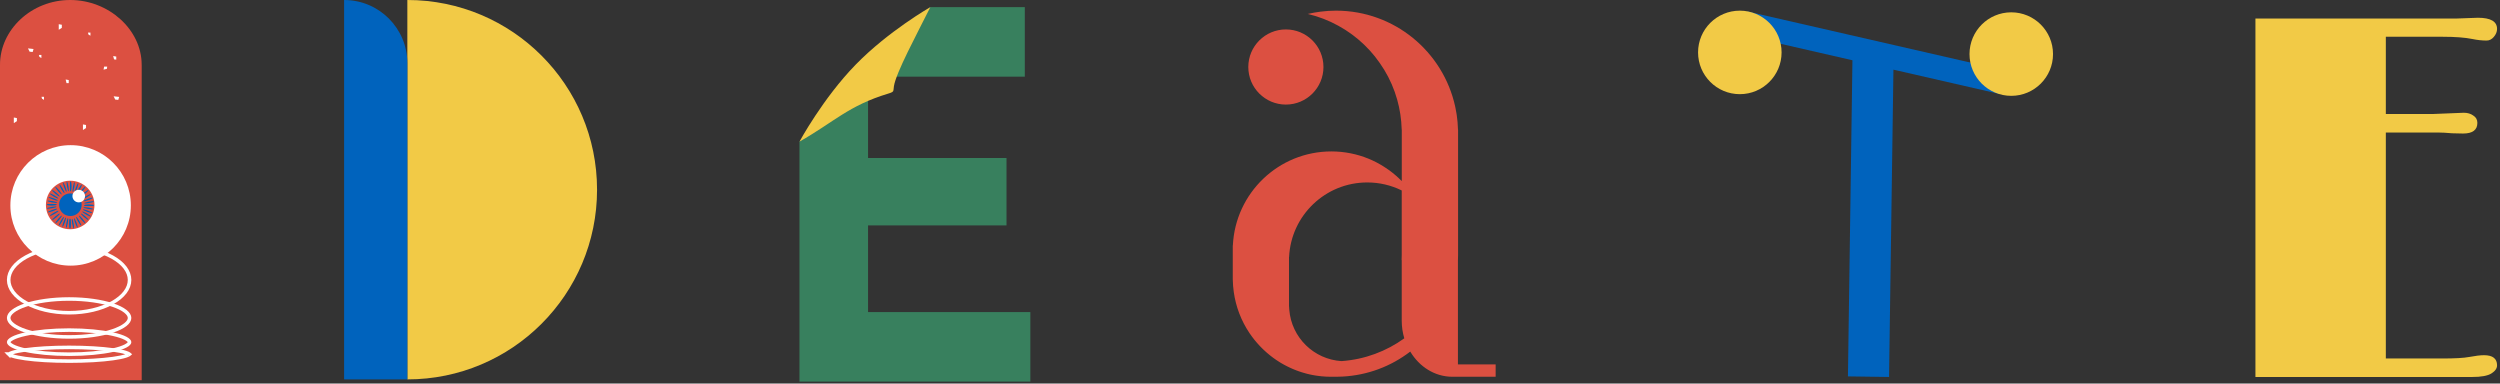 <svg width="704" height="108" viewBox="0 0 704 108" fill="none" xmlns="http://www.w3.org/2000/svg">
<rect x="0" y="0" width="704" height="108" fill="#333333" stroke="none"/>
<path fill-rule="evenodd" clip-rule="evenodd" d="M39.894 18.428C39.895 18.359 39.895 18.291 39.895 18.223C39.895 8.384 30.669 0 19.758 0C8.846 0 0 8.384 0 18.223C0 18.291 0 18.359 0.001 18.428H0V107.056H39.903V18.428H39.894Z" fill="#DC5041"/>
<circle cx="19.884" cy="57.84" r="16.964" fill="white"/>
<circle cx="19.766" cy="57.722" r="6.836" fill="#DC5041"/>
<path d="M23.003 57.651C23.003 59.412 21.575 60.841 19.813 60.841C18.051 60.841 16.623 59.412 16.623 57.651C16.623 55.889 18.051 54.461 19.813 54.461C21.575 54.461 23.003 55.889 23.003 57.651Z" fill="#0063BD"/>
<ellipse cx="19.704" cy="62.973" rx="0.198" ry="1.387" fill="#0063BD"/>
<ellipse cx="25.054" cy="57.821" rx="0.198" ry="1.387" transform="rotate(-90 25.054 57.821)" fill="#0063BD"/>
<ellipse cx="24.869" cy="58.654" rx="0.198" ry="1.387" transform="rotate(-80 24.869 58.654)" fill="#0063BD"/>
<ellipse cx="24.642" cy="59.472" rx="0.198" ry="1.387" transform="rotate(-70 24.642 59.472)" fill="#0063BD"/>
<ellipse cx="24.372" cy="60.272" rx="0.198" ry="1.387" transform="rotate(-60 24.372 60.272)" fill="#0063BD"/>
<ellipse cx="23.866" cy="61.044" rx="0.198" ry="1.387" transform="rotate(-50 23.866 61.044)" fill="#0063BD"/>
<ellipse cx="23.125" cy="61.785" rx="0.198" ry="1.387" transform="rotate(-40 23.125 61.785)" fill="#0063BD"/>
<ellipse cx="22.154" cy="62.292" rx="0.198" ry="1.387" transform="rotate(-30 22.154 62.292)" fill="#0063BD"/>
<ellipse cx="21.355" cy="62.759" rx="0.198" ry="1.387" transform="rotate(-20 21.355 62.759)" fill="#0063BD"/>
<ellipse cx="20.536" cy="62.986" rx="0.198" ry="1.387" transform="rotate(-10 20.536 62.986)" fill="#0063BD"/>
<ellipse cx="14.579" cy="57.623" rx="0.198" ry="1.387" transform="rotate(90 14.579 57.623)" fill="#0063BD"/>
<ellipse cx="19.73" cy="62.973" rx="0.198" ry="1.387" fill="#0063BD"/>
<ellipse cx="18.899" cy="62.788" rx="0.198" ry="1.387" transform="rotate(10 18.899 62.788)" fill="#0063BD"/>
<ellipse cx="18.079" cy="62.561" rx="0.198" ry="1.387" transform="rotate(20 18.079 62.561)" fill="#0063BD"/>
<ellipse cx="17.281" cy="62.292" rx="0.198" ry="1.387" transform="rotate(30 17.281 62.292)" fill="#0063BD"/>
<ellipse cx="16.508" cy="61.785" rx="0.198" ry="1.387" transform="rotate(40 16.508 61.785)" fill="#0063BD"/>
<ellipse cx="15.767" cy="61.044" rx="0.198" ry="1.387" transform="rotate(50 15.767 61.044)" fill="#0063BD"/>
<ellipse cx="15.26" cy="60.073" rx="0.198" ry="1.387" transform="rotate(60 15.26 60.073)" fill="#0063BD"/>
<ellipse cx="14.793" cy="59.274" rx="0.198" ry="1.387" transform="rotate(70 14.793 59.274)" fill="#0063BD"/>
<ellipse cx="14.566" cy="58.455" rx="0.198" ry="1.387" transform="rotate(80 14.566 58.455)" fill="#0063BD"/>
<ellipse cx="19.902" cy="52.498" rx="0.198" ry="1.387" transform="rotate(-180 19.902 52.498)" fill="#0063BD"/>
<ellipse cx="14.552" cy="57.65" rx="0.198" ry="1.387" transform="rotate(90 14.552 57.65)" fill="#0063BD"/>
<ellipse cx="14.737" cy="56.818" rx="0.198" ry="1.387" transform="rotate(100 14.737 56.818)" fill="#0063BD"/>
<ellipse cx="14.964" cy="55.998" rx="0.198" ry="1.387" transform="rotate(110 14.964 55.998)" fill="#0063BD"/>
<ellipse cx="15.233" cy="55.2" rx="0.198" ry="1.387" transform="rotate(120 15.233 55.2)" fill="#0063BD"/>
<ellipse cx="15.74" cy="54.427" rx="0.198" ry="1.387" transform="rotate(130 15.74 54.427)" fill="#0063BD"/>
<ellipse cx="16.481" cy="53.686" rx="0.198" ry="1.387" transform="rotate(140 16.481 53.686)" fill="#0063BD"/>
<ellipse cx="17.452" cy="53.179" rx="0.198" ry="1.387" transform="rotate(150 17.452 53.179)" fill="#0063BD"/>
<ellipse cx="18.251" cy="52.712" rx="0.198" ry="1.387" transform="rotate(160 18.251 52.712)" fill="#0063BD"/>
<ellipse cx="19.069" cy="52.485" rx="0.198" ry="1.387" transform="rotate(170 19.069 52.485)" fill="#0063BD"/>
<ellipse cx="25.054" cy="57.821" rx="0.198" ry="1.387" transform="rotate(-90 25.054 57.821)" fill="#0063BD"/>
<ellipse cx="19.902" cy="52.471" rx="0.198" ry="1.387" transform="rotate(-180 19.902 52.471)" fill="#0063BD"/>
<ellipse cx="20.735" cy="52.656" rx="0.198" ry="1.387" transform="rotate(-170 20.735 52.656)" fill="#0063BD"/>
<ellipse cx="21.553" cy="52.884" rx="0.198" ry="1.387" transform="rotate(-160 21.553 52.884)" fill="#0063BD"/>
<ellipse cx="22.352" cy="53.153" rx="0.198" ry="1.387" transform="rotate(-150 22.352 53.153)" fill="#0063BD"/>
<ellipse cx="23.125" cy="53.659" rx="0.198" ry="1.387" transform="rotate(-140 23.125 53.659)" fill="#0063BD"/>
<ellipse cx="23.866" cy="54.4" rx="0.198" ry="1.387" transform="rotate(-130 23.866 54.4)" fill="#0063BD"/>
<ellipse cx="24.373" cy="55.371" rx="0.198" ry="1.387" transform="rotate(-120 24.373 55.371)" fill="#0063BD"/>
<ellipse cx="24.84" cy="56.17" rx="0.198" ry="1.387" transform="rotate(-110 24.84 56.17)" fill="#0063BD"/>
<ellipse cx="25.067" cy="56.989" rx="0.198" ry="1.387" transform="rotate(-100 25.067 56.989)" fill="#0063BD"/>
<circle cx="22.174" cy="55.219" r="1.772" fill="white"/>
<path d="M36.483 78.832C36.483 81.255 34.709 83.554 31.609 85.276C28.527 86.989 24.234 88.064 19.465 88.064C14.696 88.064 10.403 86.989 7.321 85.276C4.221 83.554 2.447 81.255 2.447 78.832C2.447 76.408 4.221 74.109 7.321 72.387C10.403 70.674 14.696 69.6 19.465 69.6C24.234 69.6 28.527 70.674 31.609 72.387C34.709 74.109 36.483 76.408 36.483 78.832Z" stroke="white"/>
<path d="M36.483 89.537C36.483 90.125 36.126 90.764 35.297 91.418C34.473 92.067 33.249 92.673 31.694 93.192C28.587 94.228 24.263 94.877 19.465 94.877C14.666 94.877 10.342 94.228 7.235 93.192C5.679 92.673 4.456 92.067 3.632 91.418C2.803 90.764 2.446 90.125 2.446 89.537C2.446 88.95 2.803 88.311 3.632 87.657C4.456 87.008 5.679 86.401 7.235 85.883C10.342 84.847 14.666 84.198 19.465 84.198C24.263 84.198 28.587 84.847 31.694 85.883C33.249 86.401 34.473 87.008 35.297 87.657C36.126 88.311 36.483 88.95 36.483 89.537Z" stroke="white"/>
<path d="M36.483 96.35C36.483 96.456 36.437 96.603 36.259 96.796C36.079 96.992 35.789 97.204 35.373 97.423C34.544 97.859 33.31 98.266 31.743 98.615C28.618 99.309 24.277 99.743 19.465 99.743C14.652 99.743 10.311 99.309 7.186 98.615C5.619 98.266 4.385 97.859 3.556 97.423C3.14 97.204 2.85 96.992 2.67 96.796C2.492 96.603 2.446 96.456 2.446 96.35C2.446 96.244 2.492 96.097 2.67 95.904C2.85 95.708 3.14 95.496 3.556 95.277C4.385 94.841 5.619 94.433 7.186 94.085C10.311 93.391 14.652 92.957 19.465 92.957C24.277 92.957 28.618 93.391 31.743 94.085C33.31 94.433 34.544 94.841 35.373 95.277C35.789 95.496 36.079 95.708 36.259 95.904C36.437 96.097 36.483 96.244 36.483 96.35Z" stroke="white"/>
<path d="M36.492 99.705C36.492 99.705 36.492 99.705 36.491 99.706L36.492 99.705ZM36.346 99.68C36.392 99.711 36.423 99.736 36.446 99.756C36.423 99.776 36.392 99.802 36.346 99.833C36.169 99.953 35.876 100.089 35.45 100.228C34.606 100.506 33.357 100.763 31.783 100.982C28.642 101.418 24.286 101.689 19.465 101.689C14.643 101.689 10.287 101.418 7.146 100.982C5.572 100.763 4.323 100.506 3.479 100.228C3.053 100.089 2.76 99.953 2.583 99.833C2.537 99.802 2.505 99.776 2.483 99.756C2.505 99.736 2.537 99.711 2.583 99.68C2.76 99.559 3.053 99.424 3.479 99.284C4.323 99.007 5.572 98.75 7.146 98.531C10.287 98.095 14.643 97.823 19.465 97.823C24.286 97.823 28.642 98.095 31.783 98.531C33.357 98.75 34.606 99.007 35.45 99.284C35.876 99.424 36.169 99.559 36.346 99.68ZM2.437 99.705C2.437 99.705 2.438 99.705 2.438 99.706L2.437 99.705ZM2.437 99.808C2.437 99.808 2.437 99.807 2.438 99.806L2.437 99.808ZM36.491 99.806C36.492 99.807 36.492 99.808 36.492 99.808L36.491 99.806Z" stroke="white"/>
<path d="M23.358 35.036L24.224 35.194V36.06L23.358 36.611V35.036Z" fill="white"/>
<path d="M16.545 6.813L17.411 6.97V7.836L16.545 8.387V6.813Z" fill="white"/>
<path d="M18.492 22.384L19.358 22.542V23.408H18.728L18.492 22.384Z" fill="white"/>
<path d="M10.947 15.469H11.656V16.335L11.105 16.02L10.947 15.469Z" fill="white"/>
<path d="M24.763 9.187H25.472V10.053L24.921 9.738L24.763 9.187Z" fill="white"/>
<path d="M11.679 27.25H12.387V28.117L11.836 27.802L11.679 27.25Z" fill="white"/>
<path d="M31.875 15.773L32.742 15.93V16.796L32.112 16.718L31.875 15.773Z" fill="white"/>
<path d="M29.163 19.615L29.32 18.749H30.186L30.108 19.379L29.163 19.615Z" fill="white"/>
<path d="M33.561 27.29L33.308 28.133L32.448 28.037L31.996 27.115L33.561 27.29Z" fill="white"/>
<path d="M9.447 13.8L9.195 14.643L8.334 14.547L7.882 13.625L9.447 13.8Z" fill="white"/>
<path d="M3.893 33.09L4.759 33.247V34.114L3.893 34.665V33.09Z" fill="white"/>
<path d="M114.709 0V106.839C144.213 106.839 168.129 82.924 168.129 53.419C168.129 23.915 144.213 0 114.709 0Z" fill="#F2CA46"/>
<path d="M96.902 0V17.806V31.163V46.297V53.419V71.226V106.839H114.709V71.226V53.419V46.297V31.163V17.806C114.709 7.97 106.739 0 96.902 0Z" fill="#0063BD"/>
<path fill-rule="evenodd" clip-rule="evenodd" d="M243.559 20.942L261.99 2L288.588 2V21.586H244.442V44.486H283.429V63.47H244.442V87.877H290.147V107.463H225.129V39.885L243.559 20.942Z" fill="#38805E"/>
<path d="M250.141 26.354C238.951 29.737 234.897 34.337 225.129 39.885C225.129 39.885 231.711 27.707 240.926 18.236C250.141 8.765 261.989 2 261.989 2C258.171 9.631 252.273 20.541 251.721 24.325C251.622 25.001 251.666 25.449 251.458 25.746C251.25 26.042 250.281 26.312 250.141 26.354Z" fill="#F2CA46"/>
<path d="M362.104 29.449C367.948 29.449 372.685 24.712 372.685 18.868C372.685 13.024 367.948 8.287 362.104 8.287C356.26 8.287 351.523 13.024 351.523 18.868C351.523 24.712 356.26 29.449 362.104 29.449Z" fill="#DC5041"/>
<path d="M421.175 102.622H410.553V73.329C410.553 73.272 410.561 73.224 410.561 73.176C410.586 72.708 410.594 72.241 410.594 71.765V55.898V36.5H410.569C410.553 35.823 410.513 35.154 410.457 34.494C410.44 34.3 410.416 34.115 410.4 33.922C410.352 33.43 410.295 32.946 410.223 32.463C410.199 32.269 410.166 32.084 410.134 31.891C410.046 31.351 409.949 30.819 409.836 30.287C409.812 30.182 409.796 30.069 409.772 29.965C406.379 14.54 392.647 3 376.215 3C374.764 3 373.33 3.097 371.928 3.274C371.871 3.282 371.807 3.29 371.75 3.298C371.202 3.371 370.654 3.451 370.106 3.548C369.494 3.661 368.881 3.782 368.277 3.927C368.954 4.088 369.631 4.273 370.292 4.475C370.421 4.515 370.558 4.555 370.687 4.596C371.323 4.797 371.96 5.015 372.58 5.256C372.693 5.297 372.806 5.345 372.919 5.393C373.515 5.627 374.104 5.877 374.684 6.143C374.74 6.167 374.805 6.191 374.861 6.223C375.474 6.514 376.078 6.82 376.666 7.142C376.787 7.207 376.9 7.271 377.021 7.336C377.609 7.666 378.181 8.005 378.753 8.359C378.818 8.399 378.882 8.448 378.955 8.488C379.495 8.835 380.019 9.197 380.534 9.576C380.607 9.632 380.679 9.681 380.752 9.729C381.292 10.132 381.824 10.543 382.34 10.978C382.428 11.051 382.517 11.131 382.614 11.204C383.137 11.647 383.653 12.106 384.153 12.59C384.153 12.59 384.153 12.59 384.161 12.598C384.66 13.082 385.144 13.581 385.611 14.089C385.676 14.161 385.74 14.226 385.805 14.298C386.264 14.806 386.707 15.322 387.135 15.854C387.191 15.926 387.247 15.991 387.296 16.063C388.166 17.167 388.972 18.32 389.713 19.529C389.762 19.609 389.81 19.682 389.858 19.762C390.221 20.367 390.559 20.979 390.89 21.6C390.914 21.64 390.93 21.688 390.954 21.729C391.277 22.357 391.583 23.002 391.873 23.655C391.881 23.679 391.897 23.703 391.905 23.719C392.187 24.372 392.453 25.041 392.695 25.718C392.727 25.798 392.751 25.887 392.784 25.968C393.025 26.652 393.251 27.346 393.445 28.047C394.202 30.746 394.645 33.575 394.718 36.492H394.742V42.794V50.974L394.557 50.821C394.331 50.595 394.097 50.377 393.864 50.152V50.144C393.831 50.12 393.807 50.095 393.775 50.063C393.565 49.87 393.356 49.684 393.146 49.499C393.034 49.402 392.921 49.306 392.808 49.209C392.59 49.024 392.365 48.846 392.139 48.661C392.026 48.572 391.921 48.484 391.809 48.403C391.575 48.218 391.333 48.04 391.091 47.871C390.987 47.799 390.89 47.726 390.785 47.654C390.527 47.476 390.269 47.299 390.003 47.13C389.915 47.073 389.826 47.009 389.729 46.953C389.447 46.775 389.157 46.598 388.875 46.429C388.803 46.388 388.73 46.34 388.658 46.3C388.351 46.122 388.037 45.953 387.723 45.784C387.666 45.752 387.61 45.727 387.554 45.695C387.215 45.526 386.877 45.357 386.538 45.196C386.498 45.179 386.466 45.163 386.425 45.147C386.063 44.986 385.7 44.825 385.329 44.672C385.321 44.672 385.313 44.664 385.313 44.664C382.106 43.366 378.6 42.641 374.917 42.641C360.025 42.641 347.872 54.367 347.179 69.09H347.147V71.733V77.02V78.785H347.155C347.171 79.953 347.268 81.097 347.429 82.226C348.017 86.44 349.548 90.341 351.805 93.725C351.813 93.734 351.813 93.742 351.821 93.75C352.031 94.064 352.24 94.37 352.466 94.668C352.498 94.709 352.522 94.749 352.554 94.789C352.764 95.071 352.973 95.345 353.191 95.619C353.239 95.676 353.28 95.732 353.328 95.789C353.538 96.046 353.747 96.304 353.973 96.554C354.029 96.619 354.086 96.683 354.15 96.756C354.36 96.997 354.577 97.231 354.803 97.465C354.867 97.537 354.94 97.602 355.004 97.674C355.222 97.9 355.447 98.126 355.673 98.343C355.746 98.416 355.826 98.488 355.899 98.553C356.124 98.762 356.35 98.98 356.584 99.181C356.664 99.246 356.737 99.318 356.817 99.383C357.051 99.584 357.293 99.794 357.535 99.987C357.607 100.044 357.68 100.1 357.744 100.148C358.002 100.35 358.26 100.551 358.526 100.753C359.155 101.22 359.815 101.655 360.484 102.066C360.508 102.082 360.533 102.099 360.557 102.115C360.766 102.244 360.984 102.365 361.201 102.485C361.363 102.574 361.516 102.671 361.677 102.751C361.87 102.856 362.072 102.953 362.265 103.058C362.451 103.154 362.636 103.251 362.829 103.34C363.015 103.428 363.208 103.517 363.401 103.606C363.603 103.694 363.804 103.791 364.006 103.88C364.191 103.96 364.385 104.033 364.57 104.113C364.78 104.202 364.997 104.283 365.215 104.363C365.4 104.436 365.585 104.5 365.771 104.565C365.996 104.645 366.222 104.718 366.448 104.79C366.633 104.847 366.818 104.903 367.004 104.959C367.237 105.032 367.479 105.096 367.713 105.161C367.898 105.209 368.076 105.258 368.261 105.306C368.511 105.37 368.753 105.419 369.002 105.475C369.18 105.515 369.365 105.556 369.542 105.588C369.8 105.636 370.066 105.685 370.332 105.725C370.501 105.757 370.679 105.781 370.848 105.806C371.13 105.846 371.412 105.878 371.694 105.91C371.855 105.927 372.016 105.951 372.169 105.967C372.492 105.999 372.814 106.023 373.136 106.039C373.265 106.047 373.394 106.063 373.523 106.063C373.975 106.088 374.434 106.096 374.885 106.096H376.167C376.191 106.096 376.207 106.096 376.231 106.096C376.819 106.096 377.408 106.08 377.996 106.047C385.176 105.685 391.776 103.114 397.127 99.004C399.682 103.275 404.034 106.096 408.99 106.096H421.175V102.622ZM377.786 101.688C369.969 101.204 363.7 95.039 363.063 87.262V87.27C363.031 86.916 362.999 86.569 362.99 86.207H362.982V83.684V80.936V80.695V78.172V77.415V77.068V75.891V73.248V72.37H363.007C363.555 60.685 373.201 51.377 385.023 51.377C388.456 51.377 391.704 52.166 394.605 53.569L394.726 53.657V55.914V71.781C394.726 72.257 394.718 72.724 394.694 73.192C394.694 73.208 394.694 73.232 394.702 73.248H394.726V74.425V90.293C394.726 92.033 394.984 93.709 395.451 95.273C390.414 98.907 384.354 101.22 377.786 101.688Z" fill="#DC5041"/>
<path fill-rule="evenodd" clip-rule="evenodd" d="M564.829 19.907L492.052 3.231L490.537 9.842L521.646 16.971L520.38 105.991L531.959 106.156L533.19 19.616L563.314 26.519L564.829 19.907Z" fill="#0063BD"/>
<circle cx="489.934" cy="14.759" r="11.759" fill="#F2CA46"/>
<circle cx="566.371" cy="15.23" r="11.759" fill="#F2CA46"/>
<path d="M699.5 100.025C701.948 100.025 703.172 100.976 703.172 102.878C703.172 103.734 702.644 104.495 701.588 105.161C700.532 105.827 698.708 106.16 696.116 106.16H635.13V5.214C654.043 5.214 672.955 5.214 691.868 5.214L697.772 5C701.372 5 703.172 6.046 703.172 8.139C703.172 8.947 702.86 9.708 702.236 10.422C701.66 11.088 700.988 11.421 700.22 11.421C698.972 11.421 697.652 11.278 696.26 10.992C694.196 10.565 691.364 10.351 687.764 10.351H671.851V32.109H684.956C684.956 32.109 687.908 31.99 693.812 31.752C694.868 31.752 695.756 32.014 696.476 32.537C697.244 33.013 697.628 33.702 697.628 34.606C697.628 36.603 696.284 37.602 693.596 37.602L690.5 37.531C688.916 37.388 687.596 37.317 686.54 37.317H671.851V100.952H687.764C691.316 100.952 693.836 100.809 695.324 100.524C697.1 100.191 698.492 100.025 699.5 100.025Z" fill="#F2CA46"/>
</svg>
